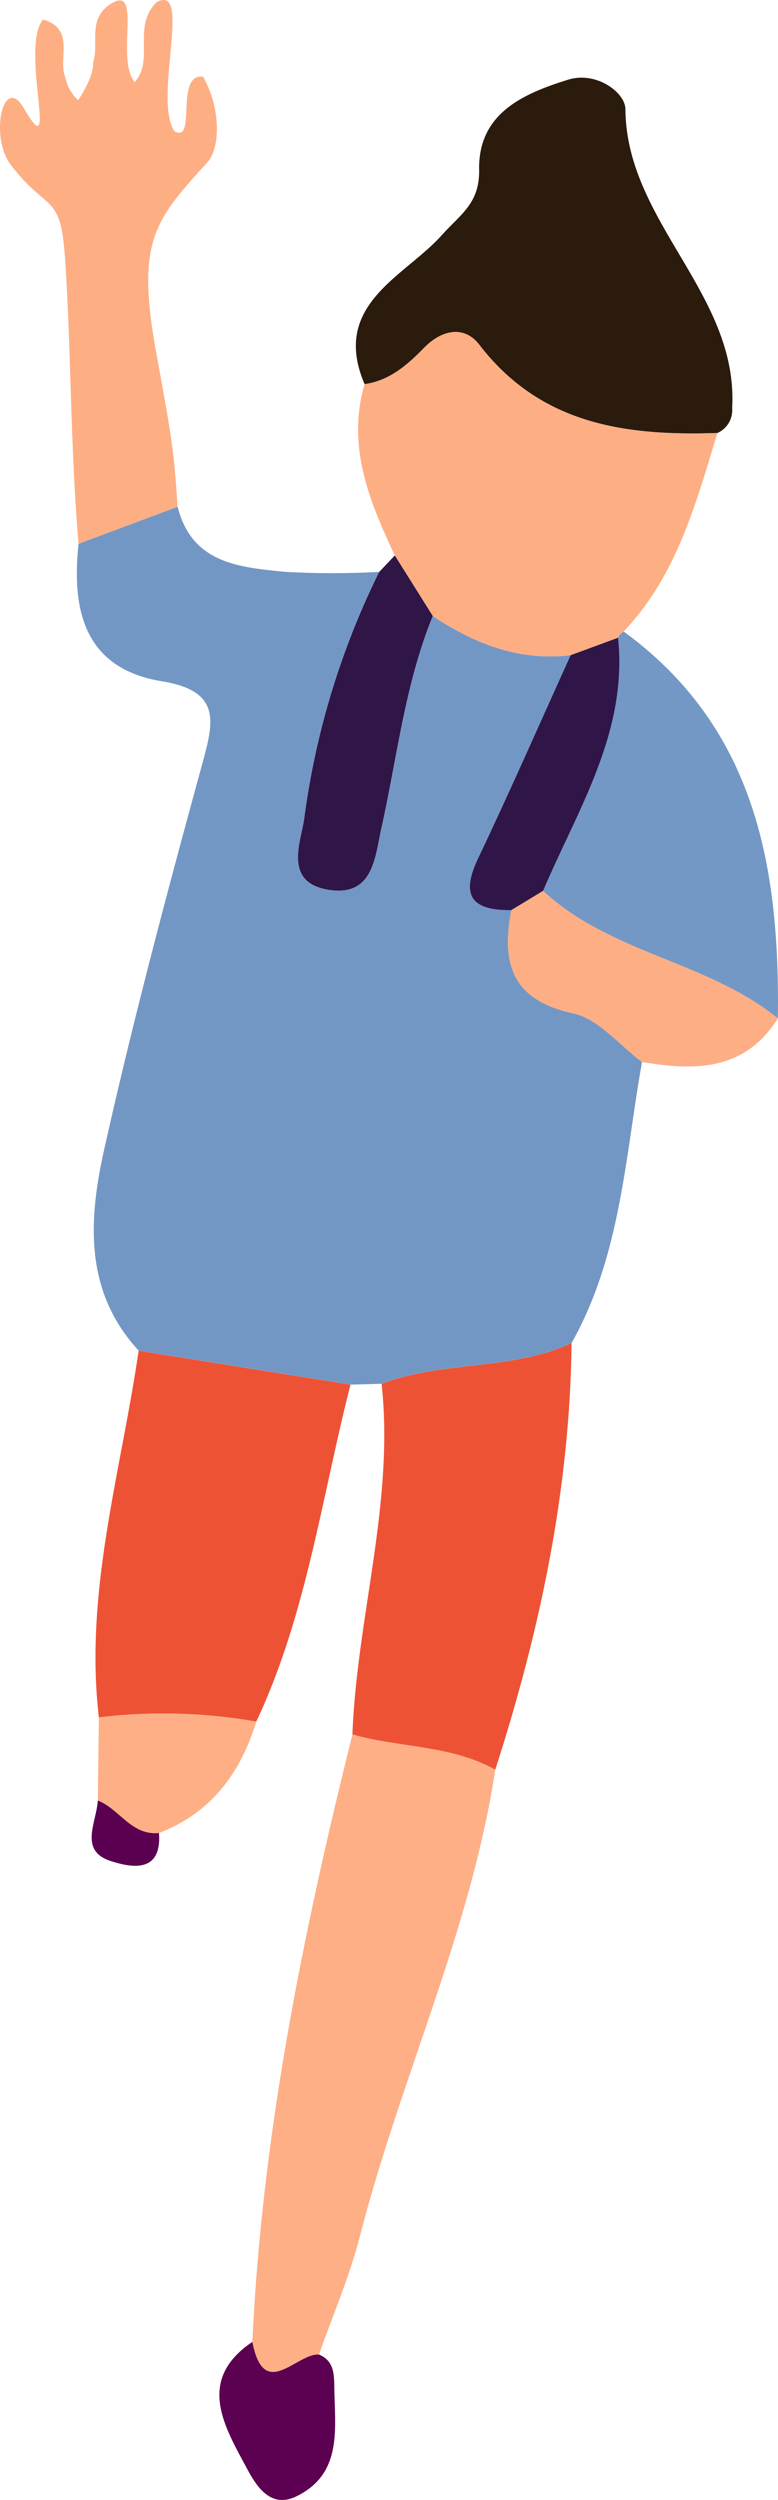 <svg xmlns="http://www.w3.org/2000/svg" viewBox="0 0 74.575 239.502">
    <g transform="translate(-1288.212 -577.379)">
        <path d="M1343.907,712.016c4.717-8.357,5.127-17.793,6.751-26.924h0c-2.182-1.616-4.172-4.135-6.591-4.658-5.94-1.282-6.894-4.837-5.937-9.888h0c-3.642.06-4.948-1.245-3.216-4.892,3.068-6.462,5.944-13.015,8.9-19.529h0c-4.925.58-9.211-1.085-13.208-3.758h0l0,0c-2.664,6.525-3.411,13.512-4.924,20.319-.623,2.8-.784,6.648-5.151,5.893-4.27-.739-2.532-4.617-2.249-6.825a75.58,75.58,0,0,1,7.18-23.613h0a83.5,83.5,0,0,1-8.983,0c-4.334-.441-8.959-.752-10.333-6.241l-9.495,3.545v0c-.7,6.432.6,11.964,7.965,13.171,5.758.945,5,3.855,3.867,8-3.339,12.192-6.594,24.419-9.356,36.75-1.5,6.693-2.02,13.641,3.284,19.38l20.31,3.256h0l2.979-.078h0c5.865-2.256,12.441-1.211,18.21-3.912Z" transform="translate(-0.906 -5.974)" fill="#7397c5" />
        <path d="M1321.765,823.4h0c1.328-3.789,2.941-7.5,3.934-11.379,3.851-15.024,10.607-29.2,12.965-44.653-4.256-2.376-9.171-2.085-13.694-3.376-4.777,19.138-8.675,38.421-9.594,58.2C1316.489,827.947,1319.587,823.249,1321.765,823.4Z" transform="translate(-2.976 -20.448)" fill="#feaf86" />
        <path d="M1338.354,611.321c5.894,7.671,14.071,8.751,22.828,8.454a2.388,2.388,0,0,0,1.408-2.379c.623-10.936-10.148-17.81-10.232-28.632-.012-1.631-2.817-3.667-5.48-2.838-4.349,1.352-8.636,3.237-8.543,8.638.057,3.222-1.784,4.252-3.588,6.27-3.546,3.968-10.659,6.63-7.391,14.263,2.411-.337,4.11-1.852,5.718-3.493C1334.77,609.874,1336.915,609.448,1338.354,611.321Z" transform="translate(-4.197 -0.916)" fill="#2a1b0d" />
        <path d="M1333.92,640.306c4,2.674,8.284,4.338,13.208,3.758h0v0q2.273-.835,4.548-1.673v0a1.483,1.483,0,0,1,.539-.595c5.091-5.35,6.912-12.245,8.991-19.019h0c-8.757.3-16.934-.783-22.828-8.454-1.439-1.873-3.585-1.448-5.281.282-1.608,1.641-3.307,3.156-5.718,3.493-1.725,5.944.452,11.2,2.9,16.405q1.819,2.9,3.639,5.8Z" transform="translate(-4.224 -3.914)" fill="#feae83" />
        <path d="M1298.816,757.833a51.356,51.356,0,0,1,15.087.405c4.827-10.252,6.258-21.456,9.033-32.282h0l-20.31-3.256C1300.929,734.365,1297.407,745.832,1298.816,757.833Z" transform="translate(-1.126 -15.923)" fill="#ee5235" />
        <path d="M1347.159,721.875h0c-5.769,2.7-12.345,1.656-18.21,3.912h0c1.229,11.376-2.376,22.349-2.8,33.587,4.523,1.291,9.438,1,13.694,3.376C1344.132,749.457,1347,735.908,1347.159,721.875Z" transform="translate(-4.157 -15.833)" fill="#ee5235" />
        <path d="M1303.191,611.188c-1.983-10.886-.067-12.754,4.953-18.321,1.039-1.152,1.4-4.758-.458-8.142-2.77-.323-.572,6.39-2.746,5.243-2.083-3.087,1.747-14.23-1.713-12.385-2.373,2.334-.187,5.494-2.1,7.67-1.868-2.216.814-9.515-2.342-7.473-2.24,1.477-1.036,3.781-1.648,5.564.111,1.423-1.437,3.628-1.437,3.628a3.928,3.928,0,0,1-1.22-2.17h0c-.755-1.782,1.011-4.641-2.144-5.553-2.236,2.725,1.615,14.463-1.809,8.543-2.006-3.468-3.367,2.692-1.253,5.42,3.628,4.685,4.735,2.525,5.177,8.989.57,8.33.5,17.975,1.288,27.269h0l9.495-3.545C1304.882,620.412,1304.651,619.2,1303.191,611.188Z" fill="#feae83" />
        <path d="M1353.861,645.921h0c.945,9.072-3.864,16.44-7.186,24.247,6.45,6.012,15.76,6.757,22.505,12.221.193-14.4-2.087-27.807-14.782-37.064a1.482,1.482,0,0,0-.539.595Z" transform="translate(-6.406 -7.445)" fill="#7398c5" />
        <path d="M1343.215,675.074h0c-.956,5.051,0,8.606,5.937,9.888,2.419.523,4.409,3.042,6.591,4.658h0c5.062.864,9.852.869,13.024-4.174h0c-6.746-5.464-16.055-6.209-22.506-12.221Z" transform="translate(-5.992 -10.502)" fill="#fdae84" />
        <path d="M1323.137,669.154c4.368.755,4.528-3.089,5.151-5.893,1.513-6.806,2.26-13.794,4.924-20.319l0,0q-1.819-2.9-3.639-5.8l-1.5,1.58v0a75.579,75.579,0,0,0-7.181,23.613C1320.6,664.537,1318.866,668.415,1323.137,669.154Z" transform="translate(-3.516 -6.548)" fill="#301547" />
        <path d="M1298.843,762.113q-.052,3.982-.1,7.964c2.08.8,3.223,3.376,5.869,3.112v0h0c4.978-1.922,7.8-5.726,9.322-10.672A51.355,51.355,0,0,0,1298.843,762.113Z" transform="translate(-1.154 -20.203)" fill="#feaf86" />
        <path d="M1319.243,844.128c4.443-2.193,3.642-6.546,3.6-10.479-.014-1.256-.045-2.5-1.465-3.09h0c-2.178-.148-5.276,4.55-6.389-1.213-5.209,3.506-2.879,7.763-.8,11.61C1315.085,842.614,1316.444,845.51,1319.243,844.128Z" transform="translate(-2.587 -27.609)" fill="#5c0151" />
        <path d="M1298.667,771.1c-.114,2.085-1.859,4.817,1.266,5.807,1.838.582,4.889,1.265,4.6-2.693v0C1301.889,774.477,1300.747,771.9,1298.667,771.1Z" transform="translate(-1.081 -21.227)" fill="#5b0051" />
        <path d="M1353,645.993h0q-2.273.839-4.548,1.673v0c-2.954,6.513-5.83,13.067-8.9,19.529-1.732,3.647-.426,4.952,3.216,4.892h0l3.047-1.85C1349.135,662.433,1353.943,655.065,1353,645.993Z" transform="translate(-5.542 -7.518)" fill="#301648" />
    </g>
</svg>
